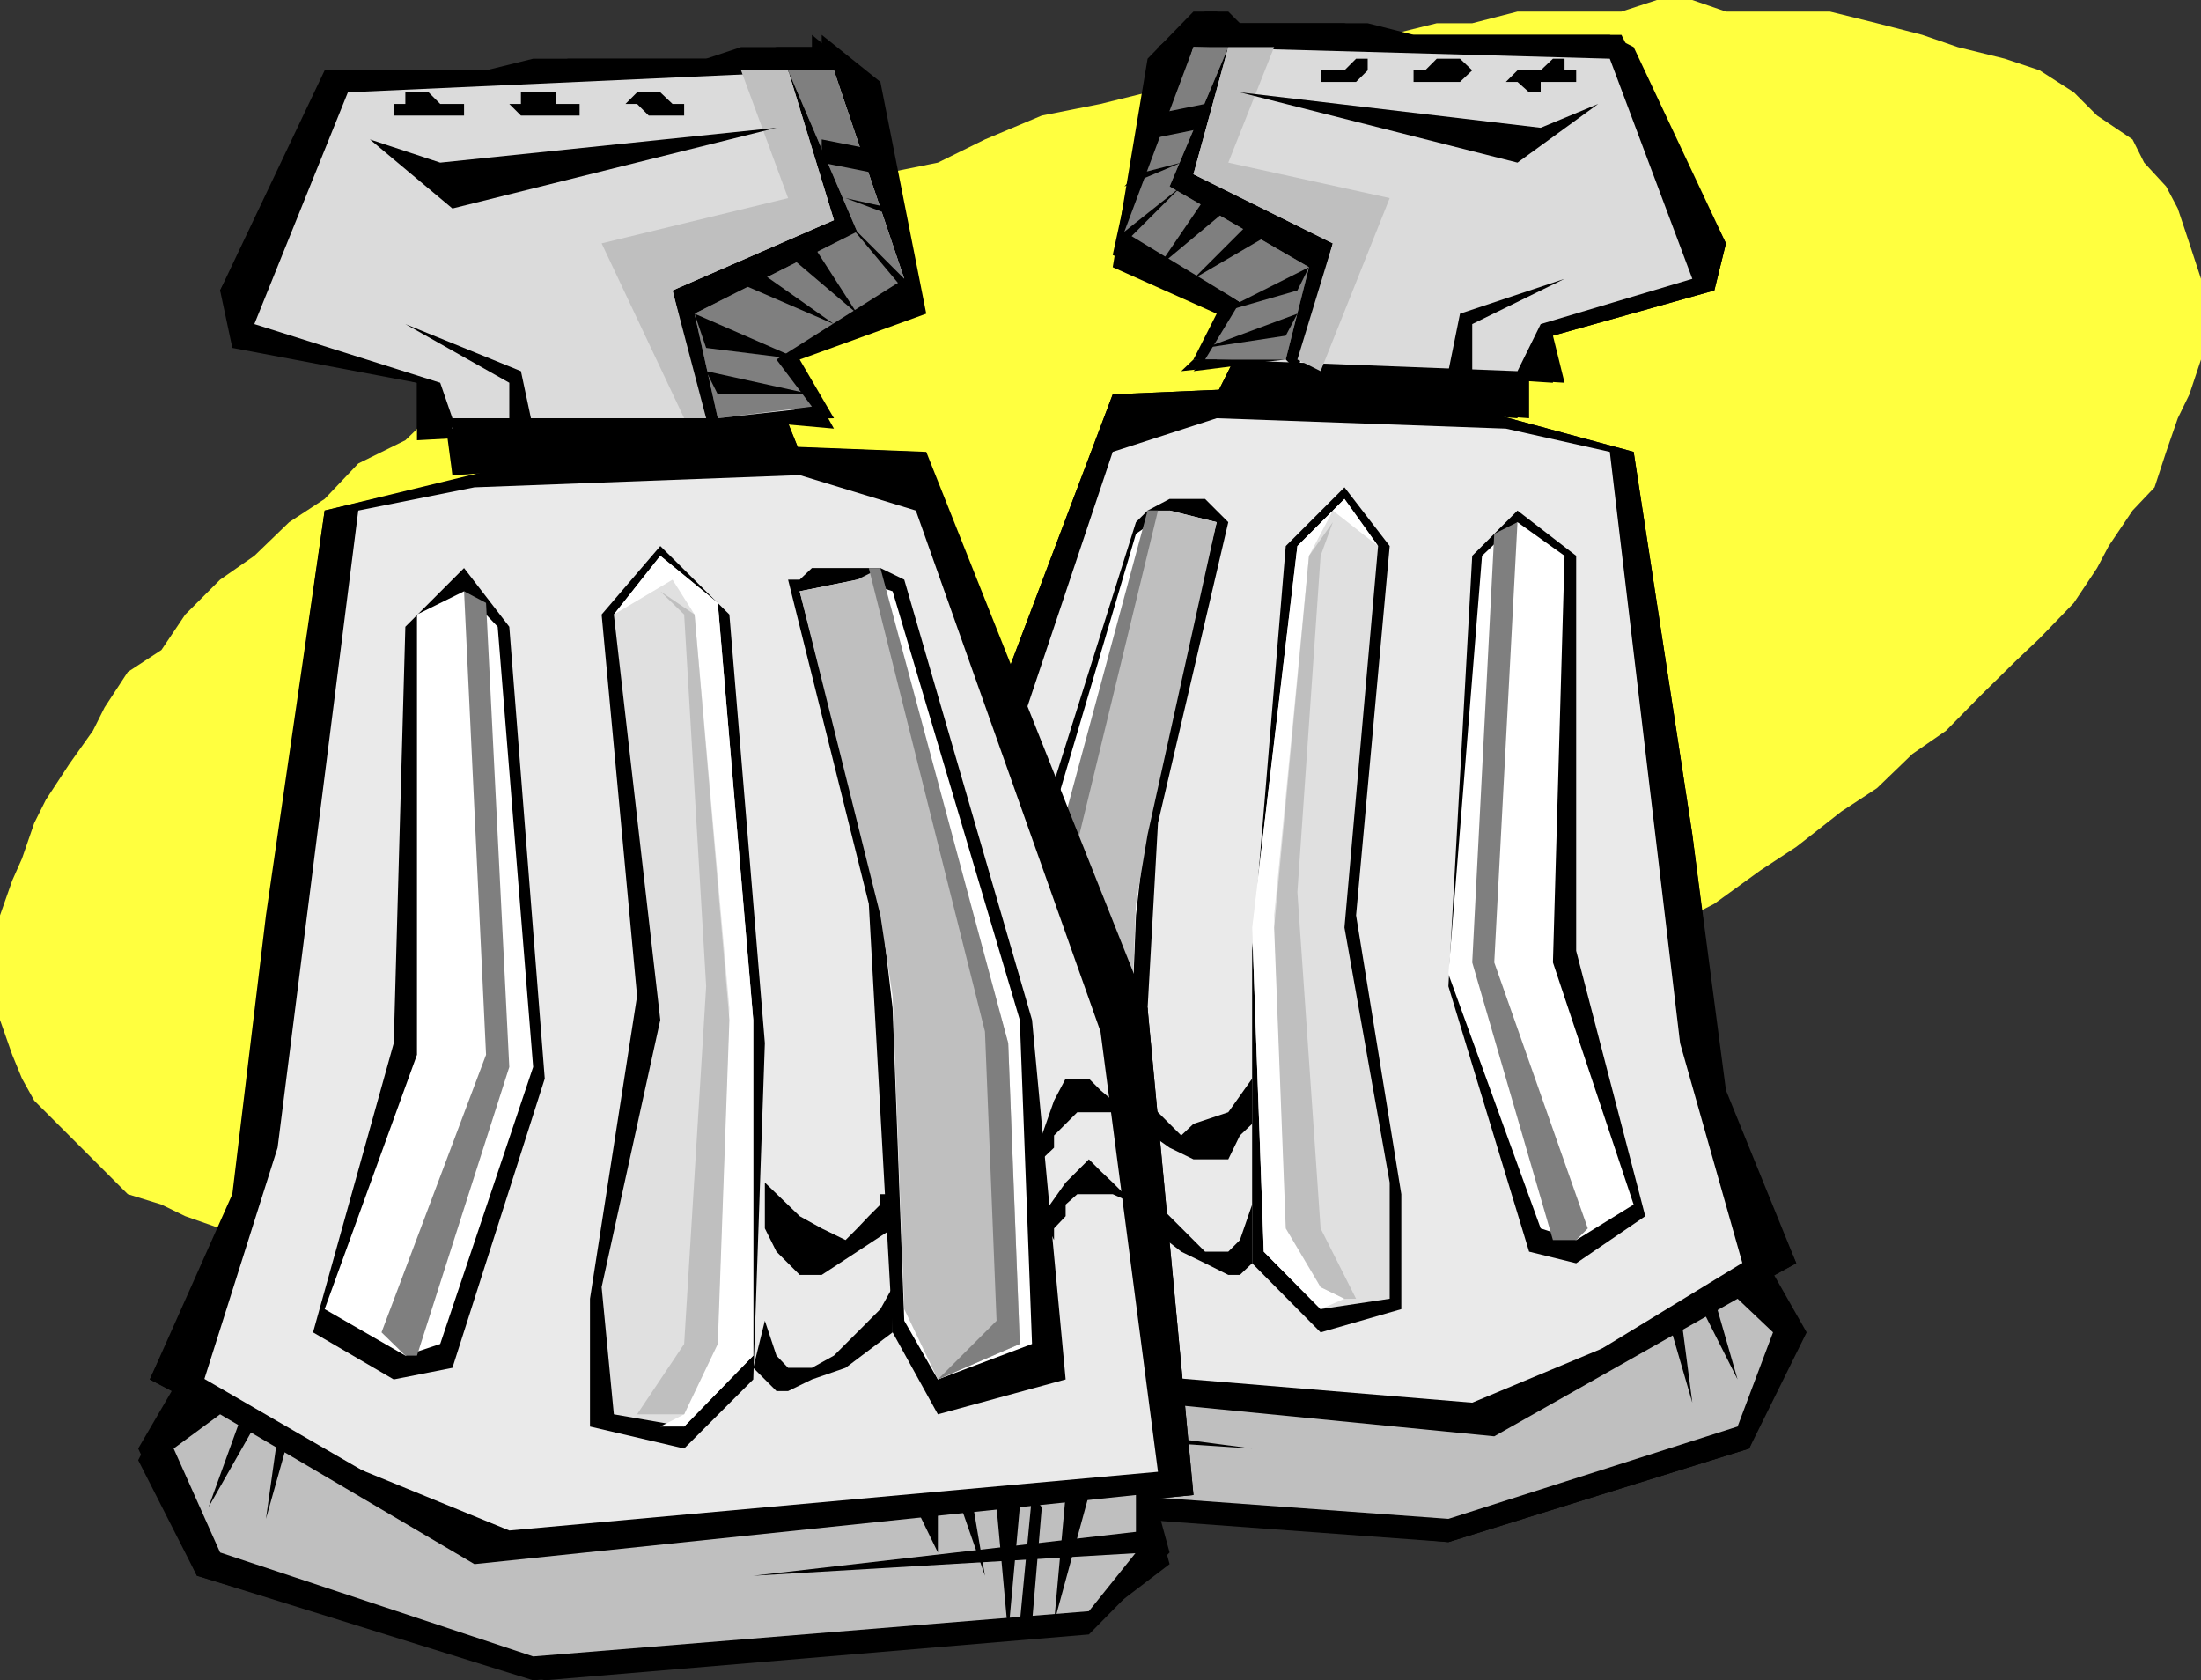 <svg xmlns="http://www.w3.org/2000/svg" width="360" height="274.801"><rect width="100%" height="100%" fill="#333333" stroke="none"/><path fill="#ffff3f" d="m180 193.398-9.598 1.903-9.3 1.699-7.7 3.898H144l-9.598 1.903-7.402 1.898-9.598 1.899H110l-7.7 1.902H72l-5.7-1.902h-7.698l-5.5-1.899H47.3l-5.7-1.898-5.6-1.903-5.7-2L26.403 197l-5.5-1.7-3.8-3.8-1.899-1.902-3.902-3.899L5.6 180l-2-3.602L2 172.5l-2-5.7v-17.1l2-5.7 1.602-3.602 2-5.8L7.5 130.8l3.8-5.8 3.903-5.5 1.899-3.8 3.8-5.802 5.5-3.597 3.899-5.801L36 94.8l5.602-3.902 5.699-5.5 5.8-3.8 5.5-5.797 7.7-3.801L72 66.5l7.5-3.902 7.703-5.7L94.801 53l7.5-3.602L110 43.7l7.402-3.898L127 36l7.402-3.602L144 28.5l9.402-1.902 7.7-3.797 9.3-3.903L180 17l7.703-1.902 7.5-1.7 5.7-1.898 7.5-1.902 5.699-1.899 7.699-2h5.5L235 3.801h5.8l7.403-1.903h17L271 0h5.8l5.5 1.898h17l7.7 1.903 7.402 1.898 5.801 2 7.7 1.899 5.699 1.902 5.601 3.598 3.797 3.8 5.8 3.903 1.903 3.797 3.598 3.902 1.902 3.598 1.899 5.703L360 45.598V58.8l-1.898 5.699-1.899 3.898-1.902 5.5-1.899 5.801-3.601 3.801-3.899 5.8-1.902 3.6-3.797 5.7-5.601 5.8L329.8 108l-5.8 5.7-5.7 5.8-5.5 3.8-5.8 5.598-5.797 3.801-7.402 5.801-5.801 3.8-7.598 5.5-7.5 3.9-7.699 3.8-7.402 5.8-7.7 3.598-7.699 3.801-9.3 3.801-7.7 3.898L216 180l-9.297 3.8-7.703 1.9-9.598 3.898-9.402 3.8"/><path d="m182 64.5 43.402-1.902 41.801 11.3 9.598 62.602 5.5 43.5 11.5 26.598-53 28.3-98.7-11.199 7.7-74L182 64.5"/><path fill="#eaeaea" d="m246.3 70.098-47.3-1.7-15.098 5.5-28.601 77.801L146 219.801l94.8 11.5 45.302-20.801-11.301-39.902-11.5-96.7-17-3.8"/><path d="M202.8 56.898 199 64.5l51.102 3.898V53L202.8 56.898m-17 26.602-20.898 68.2-5.699 54.898L180 210.5l5.8-11.602 3.602-64.3 11.5-49.2V83.5H199l-1.898-1.902h-7.7l-3.601 1.902m24.499 5.8-5.5 66.2v51.098l9.302 11.3 13.199-3.8 1.902-18.797-7.402-45.602 7.402-60.398-9.3-9.602-9.602 9.602m32.101 1.597-5.5 70.403 11.301 43.398 9.598 1.899 11.3-7.7-11.3-43.398V90.898l-9.598-7.398-5.8 7.398"/><path d="m153.402 223.7 91 7.6L288 204.7l5.8 13.198-7.698 19-49.2 15.301-79.699-7.699L146 233.3l1.902-11.6 5.5 2m43.7-221.802-7.7 5.801-7.402 34 18.902 9.602-5.699 7.5 60.7 3.797-1.903-7.7 26.402-7.398 1.899-7.7-15.098-32.1-3.902-2h-37.899l-5.5-1.9h-17.101l-1.899-1.902h-3.8"/><path fill="#dbdbdb" d="m204.8 49.398-19-11.5L195.204 5.7l70 3.899 13.2 36L252 53l-1.898 7.7L199 58.8l5.8-9.402"/><path fill="#bfbfbf" d="M149.8 223.7v9.6l7.403 9.298 79.7 5.8 45.398-13.5L290 219.801l-7.7-7.403-37.898 22.5-94.601-11.199"/><path fill="#7f7f7f" d="m195.203 5.7-11.3 32.198 18.898 11.5L199 58.801h11.3l5.7-15.102L193.203 30.5l9.598-24.8h-7.598"/><path d="m202.8 5.7-9.597 24.8L216 43.7l-5.7 15.1 1.903 1.9L218 39.8l-22.797-11.3 7.598-22.8"/><path fill="#bfbfbf" d="m202.8 5.7-7.597 22.8L218 39.8l-5.797 19L216 60.7l11.3-28.302-26.398-5.8 7.5-20.899h-5.601"/><path d="m202.8 15.098 49.2 5.8L263.3 17l-13.198 9.598-47.301-11.5m18.999-1.7H218l-2-1.898h5.8l1.903-1.902V11.5h1.7-1.7v1.898h-1.902m15.101 0h-5.699l1.899-1.898h3.8l1.899-1.902 2 1.902h1.601l-1.601 1.898h-3.899m17.098 1.7h-5.797v-1.7l1.899-1.898h9.601v1.898h-3.8l-1.903 1.7m1.902 30.5L240.801 53l-2 7.7h2l1.601-7.7 13.5-7.402m-58.8 13.202H210.3l-15.098 1.9zm0 0"/><path fill="#fff" d="m199 85.398-7.7-1.898-5.5 1.898-19 66.301-1.898 49.2 13.2 5.699 5.8-9.598 1.899-47.3 1.902-17L199 85.397"/><path fill="#bfbfbf" d="m187.703 85.398-18.902 68.2-2 47.3 11.3 5.7 5.801-11.297 1.899-47.5 1.902-13.203L199 85.398l-7.7-1.898h-3.597v1.898"/><path fill="#7f7f7f" d="m187.703 83.5-18.902 70.098-2 47.3 11.3 5.7-7.699-9.598 2-43.402 17-70.098h-1.699"/><path fill="#fff" d="m248.203 85.398-5.8 5.5-5.5 68.403 13.199 43.5h5.8L267.203 197 254 157.398l1.902-66.5-7.699-5.5"/><path fill="#7f7f7f" d="m248.203 85.398-3.8 1.903-3.602 72L254 202.8h1.902l3.801-1.903-15.3-43.5 3.8-72"/><path fill="#e0e0e0" d="m219.902 81.598-7.699 7.703-7.402 62.398 1.902 53 7.399 9.399 11.3-1.7 1.899-19-7.399-41.699 5.5-62.398-5.5-7.703"/><path fill="#fff" d="m219.902 81.598-7.699 7.703-7.402 62.398 1.902 53 7.399 9.399 5.8-1.7L216 210.5l-5.7-11.602-1.898-49.199 5.7-58.8 5.8-7.399 5.5 5.8-5.5-7.702"/><path fill="#bfbfbf" d="m219.902 85.398-5.8 5.5-5.7 60.801 1.899 49.2L216 210.5l3.902 1.898h1.899l-5.801-11.5-3.797-55 3.797-55 3.902-5.5"/><path d="M151.5 180v-1.7l3.8-3.8 1.903-2 3.899 3.898 1.898 5.5-1.898 3.801v-3.8L159.203 180v-1.7l-2-1.902-3.8 1.903L151.5 180m0-11.3v-1.9l1.902-1.902 1.899-3.597h3.902l3.797 1.597 1.902 5.801L163 172.5v-1.902l-1.898-1.899v-1.898l-1.899-1.903h-2l-3.8 1.903-1.903 1.898m53.3 7.699v5.5l-2 1.903v1.898l-1.898 3.899h-5.699l-3.902-1.899-5.5-5.8V178.3l1.902 1.699v1.898l1.7 1.903 3.8 1.898 2-1.898 3.797-1.903 5.8-5.5m-19 22.501V191.5v1.898l1.903 1.903 1.7 3.597 3.8 3.903 3.899 1.898h3.8l1.899-1.898 2-5.801v9.598l-2 1.902H199l-1.898-1.902-5.801-1.899-5.5-5.8M155.3 223.7l7.7 20.8-3.797-18.902Zm7.7 1.898 1.902 18.902 1.899-1.902-1.899-18.899-1.902 1.899m3.8 0 2 18.902 1.602-18.902zm5.602 0-2 9.3 5.801-9.3zm5.7 0v7.703l3.898-7.703Zm0 0"/><path d="m147.902 229.398 56.899 7.5-56.899-3.597zM271 216l5.8 13.398-2-13.398zm5.8-1.902 7.403 13.402-3.8-15.102zM199 54.898h13.203v-3.597zm1.902-3.598 13.2-3.8L216 43.7Zm-5.699-5.702 11.5-9.598 3.598 1.898zm5.699-11.5-9.601 9.601L199 32.4Zm-5.699-3.598-11.3 7.398 1.898 1.903zm0-3.902-9.402 1.902v2zm-5.801-3.798 7.7-1.902V17l-7.7 1.898v3.903"/><path d="m182 64.5 43.402-1.902 41.801 11.3 9.598 62.602 5.5 41.8 11.5 28.298-51.399 28.3-100.3-9.3 7.699-75.899L182 64.5"/><path fill="#eaeaea" d="m246.3 70.098-47.3-1.7-17 5.5-26.7 79.7-7.398 68.101 92.899 7.7 45.3-18.899-11.3-39.902-11.5-96.7-17-3.8"/><path d="M202.8 56.898 199 64.5l49.203 3.898L250.102 53 202.8 56.898m-17 28.5L164.903 151.7l-3.8 54.899L180 210.5l5.8-11.602 3.602-64.3 11.5-49.2L199 83.5l-1.898-1.902H191.3l-3.598 1.902-1.902 1.898m24.5 3.902-5.5 66.2v51.098l11.2 11.3 13.203-3.8V195.3l-7.402-45.602 5.5-60.398-7.399-9.602-9.601 9.602m30.499 1.598-3.898 70.403 13.2 43.398 7.699 1.899 11.3-7.7-11.3-43.398V90.898l-9.598-7.398-7.402 7.398"/><path d="m153.402 223.7 91 7.6L288 204.7l7.5 13.198-9.398 19-49.2 15.301-77.699-5.699L146 234.898l3.8-13.199 3.602 2M195.203 1.898l-7.5 7.7L182 43.699l17 7.602-3.797 7.5L254 62.598v-7.7l26.402-7.398 1.899-7.7-17.098-34.1h-34l-7.5-1.9h-20.902L199 1.899h-3.797"/><path fill="#dbdbdb" d="m202.8 49.398-17-11.5L195.204 7.7l68.098 1.899 13.5 36L252 53l-3.797 7.7L199 58.8l3.8-9.402"/><path fill="#bfbfbf" d="M149.8 225.598v7.703l7.403 9.297 79.7 5.8 47.3-15.097L290 217.898l-5.797-5.5-39.8 22.5-94.602-9.3"/><path fill="#7f7f7f" d="m195.203 7.7-11.3 30.198 18.898 11.5-5.7 9.403h13.2l3.8-15.102-22.8-13.199 9.601-22.8h-5.699"/><path d="m200.902 7.7-9.601 22.8 22.8 13.2-3.8 15.1 1.902 1.9L218 39.8l-22.797-11.3 5.7-20.8"/><path fill="#bfbfbf" d="m200.902 7.7-5.699 20.8L218 39.8l-5.797 19L216 60.7l11.3-28.302-26.398-5.8 7.5-18.899h-7.5"/><path d="m202.8 15.098 49.2 5.8L261.402 17l-13.199 9.598-45.402-11.5m17.101-1.7H216V11.5h3.902l1.899-1.902h1.902V11.5l-1.902 1.898h-1.899m17 0h-5.699V11.5h1.899L235 9.598h3.8l2 1.902-2 1.898h-1.898m15.098 0v1.7h-1.898l-1.899-1.7h-1.902l1.902-1.898H252l2-1.902h1.902V11.5h1.899v1.898H252m3.902 32.2L238.801 51.3l-1.899 9.398h3.899V53l15.101-7.402M195.203 58.8h15.098l-17.098 1.9zm0 0"/><path fill="#fff" d="m199 85.398-7.7-1.898-5.5 3.8-19 64.4-1.898 49.198 13.2 5.7 5.8-9.598 1.899-47.3 1.902-17L199 85.397"/><path fill="#bfbfbf" d="m187.703 85.398-18.902 68.2-2 49.203 11.3 3.797 5.801-9.598 1.899-49.2 1.902-11.3L199 85.398l-7.7-1.898h-3.597v1.898"/><path fill="#7f7f7f" d="m187.703 83.5-18.902 70.098-2 49.203 11.3 3.797-7.699-9.598 2-43.402 17-70.098h-1.699"/><path fill="#fff" d="m248.203 85.398-5.8 5.5-5.5 68.403L252 200.898l5.8 1.903 9.403-5.801L254 157.398l1.902-66.5-7.699-5.5"/><path fill="#7f7f7f" d="m248.203 85.398-3.8 1.903-3.602 70.097L254 202.801h3.8l1.903-1.903-15.3-43.5 3.8-72"/><path fill="#e0e0e0" d="m219.902 81.598-7.699 7.703-7.402 62.398 1.902 53 9.297 9.399 11.3-1.7v-19l-7.398-41.699 5.5-62.398-5.5-7.703"/><path fill="#fff" d="m219.902 81.598-7.699 7.703-7.402 62.398 1.902 53 9.297 9.399 3.902-1.7L216 210.5l-5.7-11.602-1.898-49.199 5.7-58.8L218 83.5l7.402 5.8-5.5-7.702"/><path fill="#bfbfbf" d="m218 85.398-3.898 5.5-5.7 60.801 1.899 49.2L216 210.5l3.902 1.898h1.899l-5.801-11.5-3.797-55 3.797-55 2-5.5"/><path d="M151.5 180v-1.7l3.8-3.8h3.903l1.899 1.898 1.898 5.5v3.801l-1.898-1.898V180l-1.899-1.7h-5.8L151.5 180m0-9.402V166.8l1.902-1.903 1.899-2 1.902-1.597h3.899l1.898 1.597 1.902 5.801L163 172.5v-3.8l-1.898-1.9h-1.899l-2-1.902-3.8 1.903-1.903 3.797m53.3 5.8v7.403l-2 1.898-1.898 3.899h-5.699l-3.902-1.899-5.5-3.898v-5.5h1.902V180l1.7 1.898 1.898 1.903 1.902 1.898 2-1.898 5.7-1.903 3.898-5.5m-19.001 22.5V191.5v1.898l11.302 11.301h3.8l1.899-1.898 2-5.801v9.598l-2 1.902h-1.899l-3.8-1.902-3.899-1.899-7.402-5.8m-28.598 26.699L163 244.5l-1.898-18.902Zm5.797 0 1.902 18.902h1.899v-18.902H163m5.8 0 1.602 18.902v-18.902zm3.602 1.902v9.398l3.801-9.398Zm5.7-1.902v7.703l3.898-7.703Zm0 0"/><path d="m147.902 229.398 56.899 7.5-55-3.597zm125-13.398 3.899 13.398-2-15.3zm5.5-1.902 5.801 11.5-3.8-13.2zm-81.3-157.2 13.199-2 1.902-3.597zM199 51.3l13.203-3.8 1.899-3.8zm-3.797-5.702L204.801 36l3.601 1.898zm5.699-11.5-11.5 9.601 7.7-11.3zm-7.699-3.598-9.3 7.398v1.903zm0-3.902-7.402 1.902-1.899 2zm-5.5-3.798 9.399-1.902V17l-9.399 1.898v3.903"/><path d="M149.8 73.898 100.403 72l-47.3 11.5-9.602 68.2L38 197l-13.5 28.598L83.3 255.8l111.904-11.3-7.5-79.602-37.902-91"/><path fill="#eaeaea" d="m77.602 79.7 53.199-2 19 5.8L180 166.8l9.402 73.9-104.199 9.6-51.101-20.902 11.3-41.699L56.902 83.5l20.7-3.8"/><path d="m127 64.5 3.8 9.398L74 77.7l-2-15.101 55 1.902M146 94.8l22.8 72 7.403 58.798-22.8 3.8-7.403-11.5-5.797-70.097-11.3-53h1.898v-1.903h2l3.601-2h1.899l3.8 2L146 94.801m-28.598 5.699 7.7 70.098v55l-11.5 11.3-15.2-3.597-1.902-20.903 7.703-49.5L96.5 100.5 108 89.3l9.402 11.2m-34.102 2 5.802 73.898L74 223.7l-9.598 1.899-13.199-7.7 13.2-45.398v-70L74 92.898l9.3 9.602"/><path d="M183.902 242.598 79.5 252.199l-49.2-28.5-7.698 15.102 9.601 18.898 56.899 17.102 89-7.5 13.199-13.403-3.598-13.199-3.8 1.899M132.8 5.7l9.302 7.698 7.699 36-20.899 9.403 5.5 9.597L68.203 72v-9.402L38 56.898 36 47.5l17.102-36h32.101l7.7-1.902H115.5l5.703-1.899h11.598v-2"/><path fill="#dbdbdb" d="M125.102 56.898 146 45.598 134.402 11.5l-77.5 3.598L41.602 53l28.5 9.598 3.898 7.5 56.8-3.598-5.698-9.602"/><path fill="#bfbfbf" d="M187.703 244.5v9.398l-9.601 9.602-89 7.398-53.102-17-7.598-15.097L36 231.3l43.5 24.5 108.203-11.3"/><path fill="#7f7f7f" d="m134.402 11.5 13.5 34.098L127 58.8l5.8 7.699-15.398 1.898-5.5-17.097 26.399-13.403L127 11.5h7.402"/><path d="m127 11.5 11.3 26.398-26.398 13.403 5.5 17.097-1.902 1.7L110 47.5l24.402-13.402L127 11.5"/><path fill="#bfbfbf" d="m127 11.5 7.402 22.598L110 47.5l5.5 20.898h-3.598l-13.5-28.597 30.5-7.403-9.601-20.898H127"/><path d="M127 20.898 70.102 28.5l-11.5-5.7L74 34.099l53-13.2m-20.898-2.001H110L111.902 17H108l-1.898-1.902H102.3V17h-1.899 1.899l1.902 1.898h1.899m-18.898 0h5.7V17H91l-1.898-1.902H83.3v3.8h3.902m-18.999 2H74v-2h1.902L74 17H62.402v1.898h5.801v2M66.3 53l17 7.7 3.903 9.398h-3.902l-1.899-7.5L66.301 53M132.8 66.5l-15.398 1.898h19zm0 0"/><path fill="#fff" d="m130.8 96.7 9.403-3.802L146 96.7l20.8 70.102 3.602 53-15.101 3.898-7.399-7.699L146 164.898l-2-17.097-13.2-51.102"/><path fill="#bfbfbf" d="m144 94.8 20.902 73.9 1.899 51.1-11.5 3.9-7.399-9.602-1.902-51.2-2-13.199-13.2-53 9.403-3.8H144V94.8"/><path fill="#7f7f7f" d="m144 92.898 20.902 75.801 1.899 51.102-11.5 3.898L163 216l-1.898-47.3-20.899-75.802H144"/><path fill="#fff" d="m75.902 96.7 5.5 5.8 5.801 72L72 219.8l-5.7 1.9-13.198-5.7 15.101-43.5-1.902-70 9.601-5.8"/><path fill="#7f7f7f" d="m75.902 96.7 3.598 1.898 3.8 75.902-15.097 47.2h-1.902l-3.899-1.9L79.5 172.5l-3.598-75.8"/><path fill="#e0e0e0" d="m108 90.898 7.5 7.7 9.602 68.203-1.899 54.898-9.601 11.602-13.2-2-2-20.801L108 166.8l-7.598-66.3L108 90.898"/><path fill="#fff" d="m108 90.898 7.5 7.7 9.602 68.203-1.899 54.898-9.601 11.602H108l3.902-2 5.5-13.403 1.899-53-5.7-64.398L108 94.8l-7.598 5.7L108 90.898"/><path fill="#bfbfbf" d="m108 96.7 5.602 3.8 5.699 66.3-1.899 53-5.5 11.5h-5.8l5.8-11.5 3.598-58.5-3.598-60.8L108 96.7"/><path d="m185.8 197-1.898-1.7-1.902-1.902-2-1.898-1.898-1.902h-1.899l-1.902 3.8-1.899 5.5v3.903-1.903l1.899-3.898 1.902-1.7 1.899-1.902 3.898 1.903 3.8 1.699m0-11.3v-1.9l-1.898-1.902L182 180l-2-1.7-1.898-1.902H174.3l-1.899 1.903-2 5.5v5.797l2-1.899v-2l1.899-3.8h7.7l3.8 3.8m-60.698 5.801v9.398L127 204.7l1.902 1.899h7.5l3.801-1.899 5.797-3.8v-5.6l-2 1.7-1.898 1.898-1.899 2-1.902 1.903-3.899-1.903-3.601-2-5.7-7.398M146 216v-5.5l-2 3.598-3.797 3.8-3.8 3.801-3.602 2h-3.899l-1.902-2-1.898-5.699v9.598L127 227.5h3.8l3.602-1.902 3.899-3.899 7.699-3.8V216m34 28.5-7.598 20.898 1.899-20.898zm-7.598 0-2 20.898h-1.601V244.5h3.601m-5.602 2-1.898 18.898L163 246.5Zm-5.698 0 1.898 9.3-5.797-9.3Zm-5.802 0v7.398l-3.8-7.398Zm0 0"/><path d="m189.402 248.398-64.3 9.301 62.601-5.5zm-140.199-13.5L43.5 250.301l1.902-15.403zm-7.601-1.598L36 246.5l3.602-15.2zM132.8 64.5h-17.3v-3.8zm-3.898-5.7-15.3-1.902-1.7-5.597zm5.5-5.8-11.199-9.3-3.902 1.898zm-5.5-11.3 11.301 9.6-9.402-11.5zm7.5-5.7 11.5 9.598L146 47.5Zm0-3.602 9.598 1.7V36zm5.7-3.898-9.301-1.902V22.8l9.3 1.898V28.5"/><path d="M151.5 73.898 102.3 72 53.103 83.5 43.5 149.7 38 195.3l-13.5 30.298L81.402 255.8l113.801-11.3-7.5-79.602-36.203-91"/><path fill="#eaeaea" d="m77.602 79.7 53.199-2 19 5.8L180 168.7l9.402 72-106.101 9.6-51.098-20.902 13.2-41.699L58.601 83.5l19-3.8"/><path d="m127 64.5 3.8 9.398L74 77.7V62.598l53 1.902m20.902 30.3 20.899 72 5.5 58.798-20.899 5.703L146 217.898l-3.898-70.097-13.2-53h1.899l2-1.903H144l3.902 1.903M119.3 100.5l5.802 70.098-1.899 55-11.3 11.3-15.403-3.597v-20.903l7.703-49.5-5.8-62.398L108 89.3l11.3 11.2m-36 2 5.802 73.898L74 223.7l-9.598 1.899-13.199-7.7 13.2-47.3L66.3 102.5l9.601-9.602L83.3 102.5"/><path d="m182 242.598-102.5 9.601-49.2-28.5-7.698 13.2 9.601 20.8 55 17.102 89-7.5 15.098-11.5-3.598-13.203H182M134.402 5.7 144 13.397l7.5 37.903-20.7 7.5 5.602 9.597-68.199 1.7v-7.5l-28.601-7.7L36 47.5l19-36h24.5l7.703-1.902h34L127 7.699h7.402v-2"/><path fill="#dbdbdb" d="m125.102 58.8 22.8-13.202-11.5-34.098-79.5 3.598L41.602 53 72 62.598l2 5.8h56.8l-5.698-9.597"/><path fill="#bfbfbf" d="M185.8 244.5v9.398l-7.698 9.602-90.899 7.398-51.203-17-7.598-17L36 231.301l41.602 24.5L185.8 244.5"/><path fill="#7f7f7f" d="m136.402 11.5 11.5 34.098L127 58.8l5.8 7.699-15.398 1.898-3.8-17.097 26.601-13.403-11.3-26.398h7.5"/><path d="m128.902 11.5 11.301 26.398-26.601 13.403 3.8 17.097-1.902 1.7L110 47.5 136.402 36l-7.5-24.5"/><path fill="#bfbfbf" d="m128.902 11.5 7.5 24.5L110 47.5l5.5 20.898h-3.598l-13.5-28.597 30.5-7.403-7.699-20.898h7.7"/><path d="m127 20.898-55 5.7L60.5 22.8 74 34.098l53-13.2m-20.898-2h5.8V17H110l-2-1.902h-3.797L102.301 17h1.902l1.899 1.898m-17 0H94.8V17H91v-1.902h-5.797V17h-1.902l1.902 1.898h3.899m-19 0h5.8V17H72l-1.898-1.902H66.3V17h-1.899v1.898h5.7M66.3 53l18.903 7.7 2 9.398h-3.902v-7.5L66.3 53m68.102 13.5-17 1.898 19 1.7zm0 0"/><path fill="#fff" d="m130.8 96.7 9.403-1.9L146 96.7l20.8 70.1 2 53-15.398 5.798-5.5-9.598L146 164.898l-2-17.097-13.2-51.102"/><path fill="#bfbfbf" d="m144 94.8 20.902 75.798 1.899 49.203-13.399 5.797-5.5-11.5-1.902-51.2-2-13.199-13.2-53 9.403-1.898L144 92.898v1.903"/><path fill="#7f7f7f" d="m144 92.898 20.902 77.7 1.899 49.203-13.399 5.797L163 216l-1.898-47.3-19-75.802H144"/><path fill="#fff" d="m75.902 96.7 5.5 5.8 5.801 72L72 219.8l-5.7 1.9-13.198-7.602L68.203 172.5v-72l7.7-3.8"/><path fill="#7f7f7f" d="m75.902 96.7 3.598 1.898 3.8 75.902-15.097 47.2h-1.902l-3.899-3.802L79.5 172.5l-3.598-75.8"/><path fill="#e0e0e0" d="m108 90.898 9.402 7.7 5.801 68.203v54.898l-11.3 11.602-11.5-2-2-20.801L108 166.8l-7.598-66.3L108 90.898"/><path fill="#fff" d="m108 90.898 9.402 7.7 5.801 68.203v54.898l-11.3 11.602H108l3.902-2 5.5-13.403 1.899-53-5.7-64.398L110 94.8l-9.598 5.7L108 90.898"/><path fill="#bfbfbf" d="m108 96.7 5.602 3.8 5.699 66.3-1.899 53-5.5 11.5h-7.699l7.7-11.5 3.597-58.5-3.598-60.8L108 96.7"/><path d="m185.8 197-1.898-1.7-1.902-1.902-2-1.898-1.898-1.902-1.899 1.902-1.902 1.898-3.899 5.5 2 3.903v-1.903l1.899-2V197l1.902-1.7H182l3.8 1.7m0-11.3h-1.898v-1.9L182 180l-2-1.7-1.898-1.902H174.3L172.402 180l-2 5.7v3.898l2-1.899v-2l3.801-3.8H182l3.8 3.8m-60.698 7.699v7.5L127 204.7l1.902 1.899 1.899 1.902h3.601l5.801-3.8 5.797-3.802v-5.597h-2V197l-1.898 1.898-1.899 2-1.902 1.903-3.899-1.903-3.601-2-5.7-5.5M146 216v-5.5l-2 3.598-3.797 3.8-3.8 3.801-3.602 2h-3.899l-1.902-2-1.898-5.699-1.899 7.7 1.899 1.898L127 227.5h1.902l3.899-1.902 5.5-1.899 7.699-5.8V216m32.102 28.5-5.7 20.898 1.899-20.898zm-7.7 2-1.601 18.898h-2l2-20.898 1.601 2m-3.602 0-1.898 20.8L163 246.5Zm-7.597 0 1.899 11.2-3.899-11.2Zm-5.801 0v7.398l-3.601-7.398Zm0 0"/><path d="m187.703 250.3-64.5 7.4 64.5-3.802zM47.3 234.898l-3.8 13.5 1.902-13.5zm-5.698-1.598-7.5 13.2 5.5-15.2zM132.8 64.5h-15.398l-1.902-3.8Zm-2-5.7-15.3-1.902-1.898-5.597zm5.602-5.8-13.199-9.3-3.902 1.898zm-7.5-11.3 11.301 9.6-7.402-11.5zM138.3 36l9.602 9.598V47.5zm0-3.602 7.7 1.7L147.902 36zM144 28.5l-9.598-1.902V22.8L144 24.699V28.5"/></svg>
